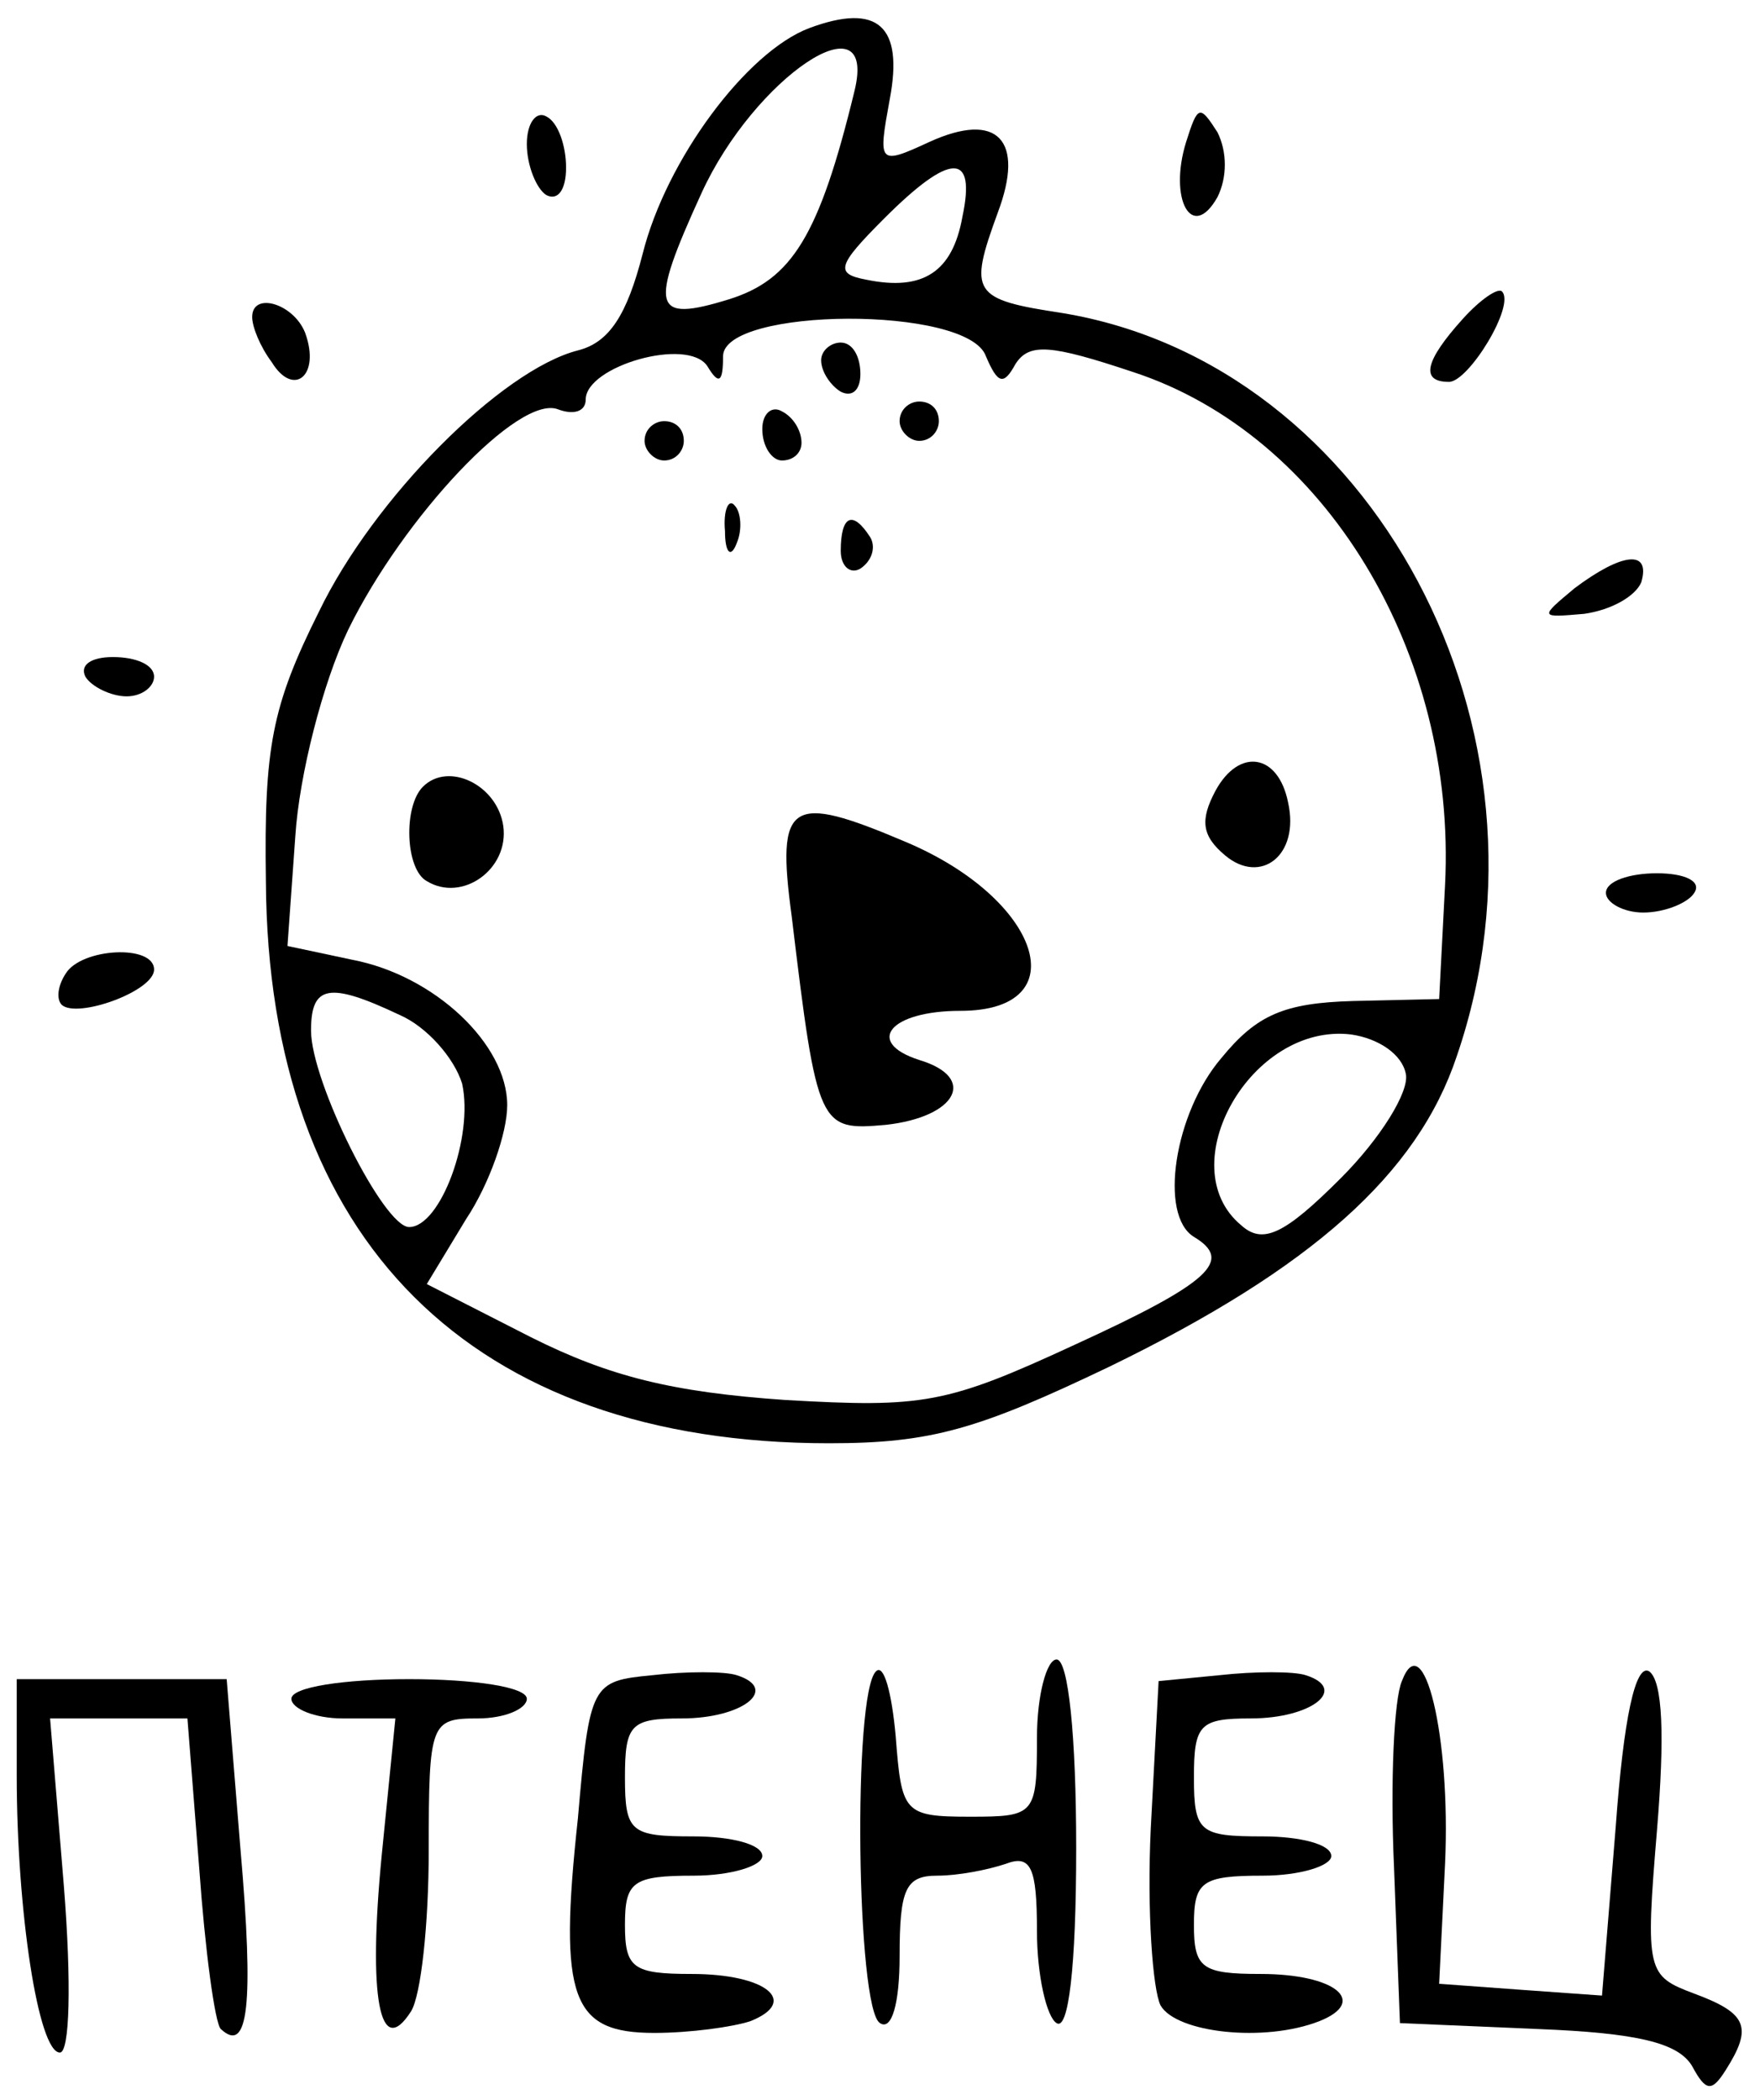 <?xml version="1.0" encoding="UTF-8"?> <svg xmlns="http://www.w3.org/2000/svg" width="57" height="68" viewBox="0 0 57 68" fill="none"> <path d="M26.212 0.909C24.179 1.673 21.574 5.173 20.811 8.227C20.303 10.2 19.731 11.091 18.715 11.345C16.236 11.982 12.106 16.118 10.327 19.809C8.802 22.864 8.548 24.2 8.611 28.527C8.675 40.173 15.283 46.727 26.848 46.727C30.152 46.727 31.677 46.282 35.934 44.245C42.479 41.064 45.91 38.009 47.181 34.191C50.803 23.627 44.449 11.791 34.409 10.136C31.486 9.691 31.359 9.5 32.312 6.891C33.202 4.536 32.312 3.582 30.089 4.6C28.436 5.364 28.436 5.3 28.818 3.2C29.262 0.845 28.436 0.082 26.212 0.909ZM27.674 2.945C26.53 7.655 25.641 9.055 23.607 9.691C21.129 10.454 21.002 10.009 22.718 6.255C24.433 2.5 28.436 -0.173 27.674 2.945ZM31.169 7.018C30.851 8.8 29.898 9.436 28.055 9.055C27.039 8.864 27.102 8.609 28.627 7.082C30.788 4.918 31.614 4.918 31.169 7.018ZM31.931 11.536C32.312 12.427 32.503 12.491 32.884 11.791C33.329 11.091 34.028 11.155 36.697 12.045C42.924 14.082 47.181 21.145 46.8 28.654L46.609 32.345L43.814 32.409C41.59 32.473 40.7 32.855 39.556 34.255C38.031 36.036 37.523 39.345 38.667 40.045C39.938 40.809 39.239 41.509 34.791 43.545C30.66 45.455 29.898 45.582 25.45 45.327C21.765 45.073 19.731 44.564 17.19 43.291L13.822 41.573L15.093 39.473C15.855 38.327 16.427 36.673 16.427 35.782C16.427 33.809 14.076 31.582 11.407 31.073L9.31 30.627L9.565 27.064C9.692 25.091 10.454 22.1 11.28 20.382C13.059 16.755 16.808 12.745 18.079 13.255C18.587 13.445 18.969 13.318 18.969 12.936C18.969 11.854 22.273 10.9 22.908 11.854C23.29 12.491 23.417 12.364 23.417 11.536C23.417 9.945 31.359 9.882 31.931 11.536ZM12.932 32.855C13.822 33.236 14.711 34.255 14.966 35.082C15.347 36.8 14.267 39.727 13.25 39.727C12.424 39.727 10.073 35.018 10.073 33.364C10.073 31.9 10.645 31.773 12.932 32.855ZM45.529 34.764C45.656 35.336 44.703 36.864 43.432 38.136C41.59 39.982 40.891 40.3 40.192 39.664C37.904 37.755 40.509 33.109 43.75 33.491C44.64 33.618 45.402 34.127 45.529 34.764Z" fill="black"></path> <path d="M26.594 11.664C26.594 12.045 26.912 12.491 27.229 12.682C27.61 12.873 27.865 12.618 27.865 12.109C27.865 11.536 27.61 11.091 27.229 11.091C26.912 11.091 26.594 11.345 26.594 11.664Z" fill="black"></path> <path d="M24.688 13.891C24.688 14.464 25.005 14.909 25.323 14.909C25.704 14.909 25.958 14.655 25.958 14.336C25.958 13.954 25.704 13.509 25.323 13.318C25.005 13.127 24.688 13.382 24.688 13.891Z" fill="black"></path> <path d="M29.135 13.636C29.135 13.954 29.453 14.273 29.771 14.273C30.152 14.273 30.406 13.954 30.406 13.636C30.406 13.255 30.152 13 29.771 13C29.453 13 29.135 13.255 29.135 13.636Z" fill="black"></path> <path d="M20.875 14.273C20.875 14.591 21.193 14.909 21.51 14.909C21.892 14.909 22.146 14.591 22.146 14.273C22.146 13.891 21.892 13.636 21.51 13.636C21.193 13.636 20.875 13.891 20.875 14.273Z" fill="black"></path> <path d="M23.48 17.2C23.48 17.9 23.671 18.091 23.861 17.582C24.052 17.136 23.988 16.564 23.798 16.373C23.607 16.118 23.417 16.5 23.48 17.2Z" fill="black"></path> <path d="M27.229 17.836C27.229 18.346 27.547 18.6 27.865 18.409C28.246 18.154 28.373 17.709 28.182 17.391C27.61 16.5 27.229 16.691 27.229 17.836Z" fill="black"></path> <path d="M39.366 25.6C38.857 26.555 38.921 27.064 39.683 27.7C40.827 28.654 42.098 27.7 41.717 25.982C41.399 24.391 40.128 24.2 39.366 25.6Z" fill="black"></path> <path d="M13.695 25.473C13.059 26.109 13.123 28.145 13.822 28.527C14.966 29.227 16.491 28.145 16.3 26.745C16.109 25.409 14.521 24.645 13.695 25.473Z" fill="black"></path> <path d="M25.641 29.673C26.467 36.545 26.53 36.609 28.691 36.418C30.978 36.164 31.677 34.891 29.771 34.318C27.992 33.745 28.818 32.727 31.105 32.727C34.918 32.727 33.71 29.1 29.326 27.255C25.577 25.664 25.132 25.918 25.641 29.673Z" fill="black"></path> <path d="M17.062 4.664C17.062 5.364 17.38 6.127 17.698 6.318C18.079 6.509 18.333 6.127 18.333 5.427C18.333 4.727 18.079 3.964 17.698 3.773C17.38 3.582 17.062 3.964 17.062 4.664Z" fill="black"></path> <path d="M38.413 4.6C37.841 6.445 38.603 7.845 39.429 6.382C39.747 5.745 39.747 4.918 39.429 4.282C38.857 3.391 38.794 3.391 38.413 4.6Z" fill="black"></path> <path d="M47.372 10.327C46.165 11.664 45.974 12.364 46.927 12.364C47.562 12.364 49.087 9.882 48.643 9.436C48.516 9.309 47.944 9.691 47.372 10.327Z" fill="black"></path> <path d="M8.167 10.264C8.167 10.582 8.421 11.218 8.802 11.727C9.501 12.873 10.391 12.173 9.882 10.773C9.501 9.818 8.167 9.436 8.167 10.264Z" fill="black"></path> <path d="M50.994 19.045C49.85 20 49.85 20 51.311 19.873C52.201 19.745 52.964 19.3 53.154 18.855C53.472 17.773 52.519 17.9 50.994 19.045Z" fill="black"></path> <path d="M2.766 21.909C2.956 22.227 3.592 22.545 4.1 22.545C4.608 22.545 4.99 22.227 4.99 21.909C4.99 21.527 4.418 21.273 3.655 21.273C2.956 21.273 2.575 21.527 2.766 21.909Z" fill="black"></path> <path d="M52.01 28.909C52.01 29.227 52.582 29.545 53.218 29.545C53.917 29.545 54.679 29.227 54.87 28.909C55.124 28.527 54.552 28.273 53.663 28.273C52.773 28.273 52.01 28.527 52.01 28.909Z" fill="black"></path> <path d="M2.13 31.518C1.876 31.9 1.812 32.345 2.003 32.536C2.511 32.982 4.99 32.091 4.99 31.391C4.99 30.564 2.639 30.691 2.13 31.518Z" fill="black"></path> <path d="M21.129 54.236C19.159 54.427 19.096 54.491 18.715 58.882C18.079 64.736 18.524 65.818 21.193 65.818C22.337 65.818 23.734 65.627 24.306 65.436C25.895 64.8 24.815 63.909 22.4 63.909C20.494 63.909 20.24 63.718 20.24 62.318C20.24 60.918 20.494 60.727 22.464 60.727C23.671 60.727 24.688 60.409 24.688 60.091C24.688 59.709 23.671 59.455 22.464 59.455C20.43 59.455 20.24 59.327 20.24 57.545C20.24 55.827 20.43 55.636 22.082 55.636C24.052 55.636 25.259 54.682 23.861 54.236C23.48 54.109 22.209 54.109 21.129 54.236Z" fill="black"></path> <path d="M28.373 54.109C27.61 54.809 27.738 65.055 28.5 65.5C28.881 65.754 29.135 64.864 29.135 63.336C29.135 61.173 29.326 60.727 30.343 60.727C31.042 60.727 31.995 60.536 32.567 60.346C33.393 60.027 33.583 60.473 33.583 62.509C33.583 63.973 33.901 65.309 34.219 65.5C34.6 65.754 34.854 63.718 34.854 59.836C34.854 56.209 34.6 53.727 34.219 53.727C33.901 53.727 33.583 54.873 33.583 56.273C33.583 58.755 33.52 58.818 31.423 58.818C29.262 58.818 29.199 58.691 29.008 56.209C28.881 54.809 28.627 53.855 28.373 54.109Z" fill="black"></path> <path d="M39.493 54.236L37.523 54.427L37.269 59.2C37.142 61.873 37.332 64.418 37.586 64.927C38.095 65.818 40.954 66.136 42.733 65.436C44.322 64.8 43.242 63.909 40.827 63.909C38.921 63.909 38.667 63.718 38.667 62.318C38.667 60.918 38.921 60.727 40.891 60.727C42.098 60.727 43.115 60.409 43.115 60.091C43.115 59.709 42.098 59.455 40.891 59.455C38.857 59.455 38.667 59.327 38.667 57.545C38.667 55.827 38.857 55.636 40.509 55.636C42.479 55.636 43.686 54.682 42.288 54.236C41.907 54.109 40.636 54.109 39.493 54.236Z" fill="black"></path> <path d="M45.402 54.427C45.148 55 45.021 57.673 45.148 60.473L45.339 65.5L49.786 65.691C53.027 65.818 54.361 66.136 54.806 66.9C55.251 67.727 55.442 67.727 55.886 67.027C56.776 65.627 56.585 65.182 54.87 64.545C53.345 63.973 53.281 63.845 53.663 59.264C53.917 56.209 53.853 54.427 53.408 54.109C52.964 53.855 52.582 55.636 52.328 59.136L51.883 64.609L49.215 64.418L46.609 64.227L46.8 60.345C46.991 56.209 46.101 52.582 45.402 54.427Z" fill="black"></path> <path d="M0.542 57.482C0.542 61.873 1.241 66.454 1.94 66.454C2.257 66.454 2.321 64.227 2.067 61.045L1.622 55.636H3.846H6.07L6.451 60.473C6.642 63.145 6.959 65.5 7.15 65.691C8.04 66.518 8.23 64.927 7.785 59.836L7.341 54.364H3.973H0.542V57.482Z" fill="black"></path> <path d="M9.437 55C9.437 55.318 10.2 55.636 11.09 55.636H12.805L12.36 60.091C11.916 64.673 12.297 66.709 13.313 65.118C13.631 64.609 13.885 62.318 13.885 59.9C13.885 55.764 13.949 55.636 15.474 55.636C16.363 55.636 17.062 55.318 17.062 55C17.062 54.618 15.347 54.364 13.25 54.364C11.153 54.364 9.437 54.618 9.437 55Z" fill="black"></path> </svg> 